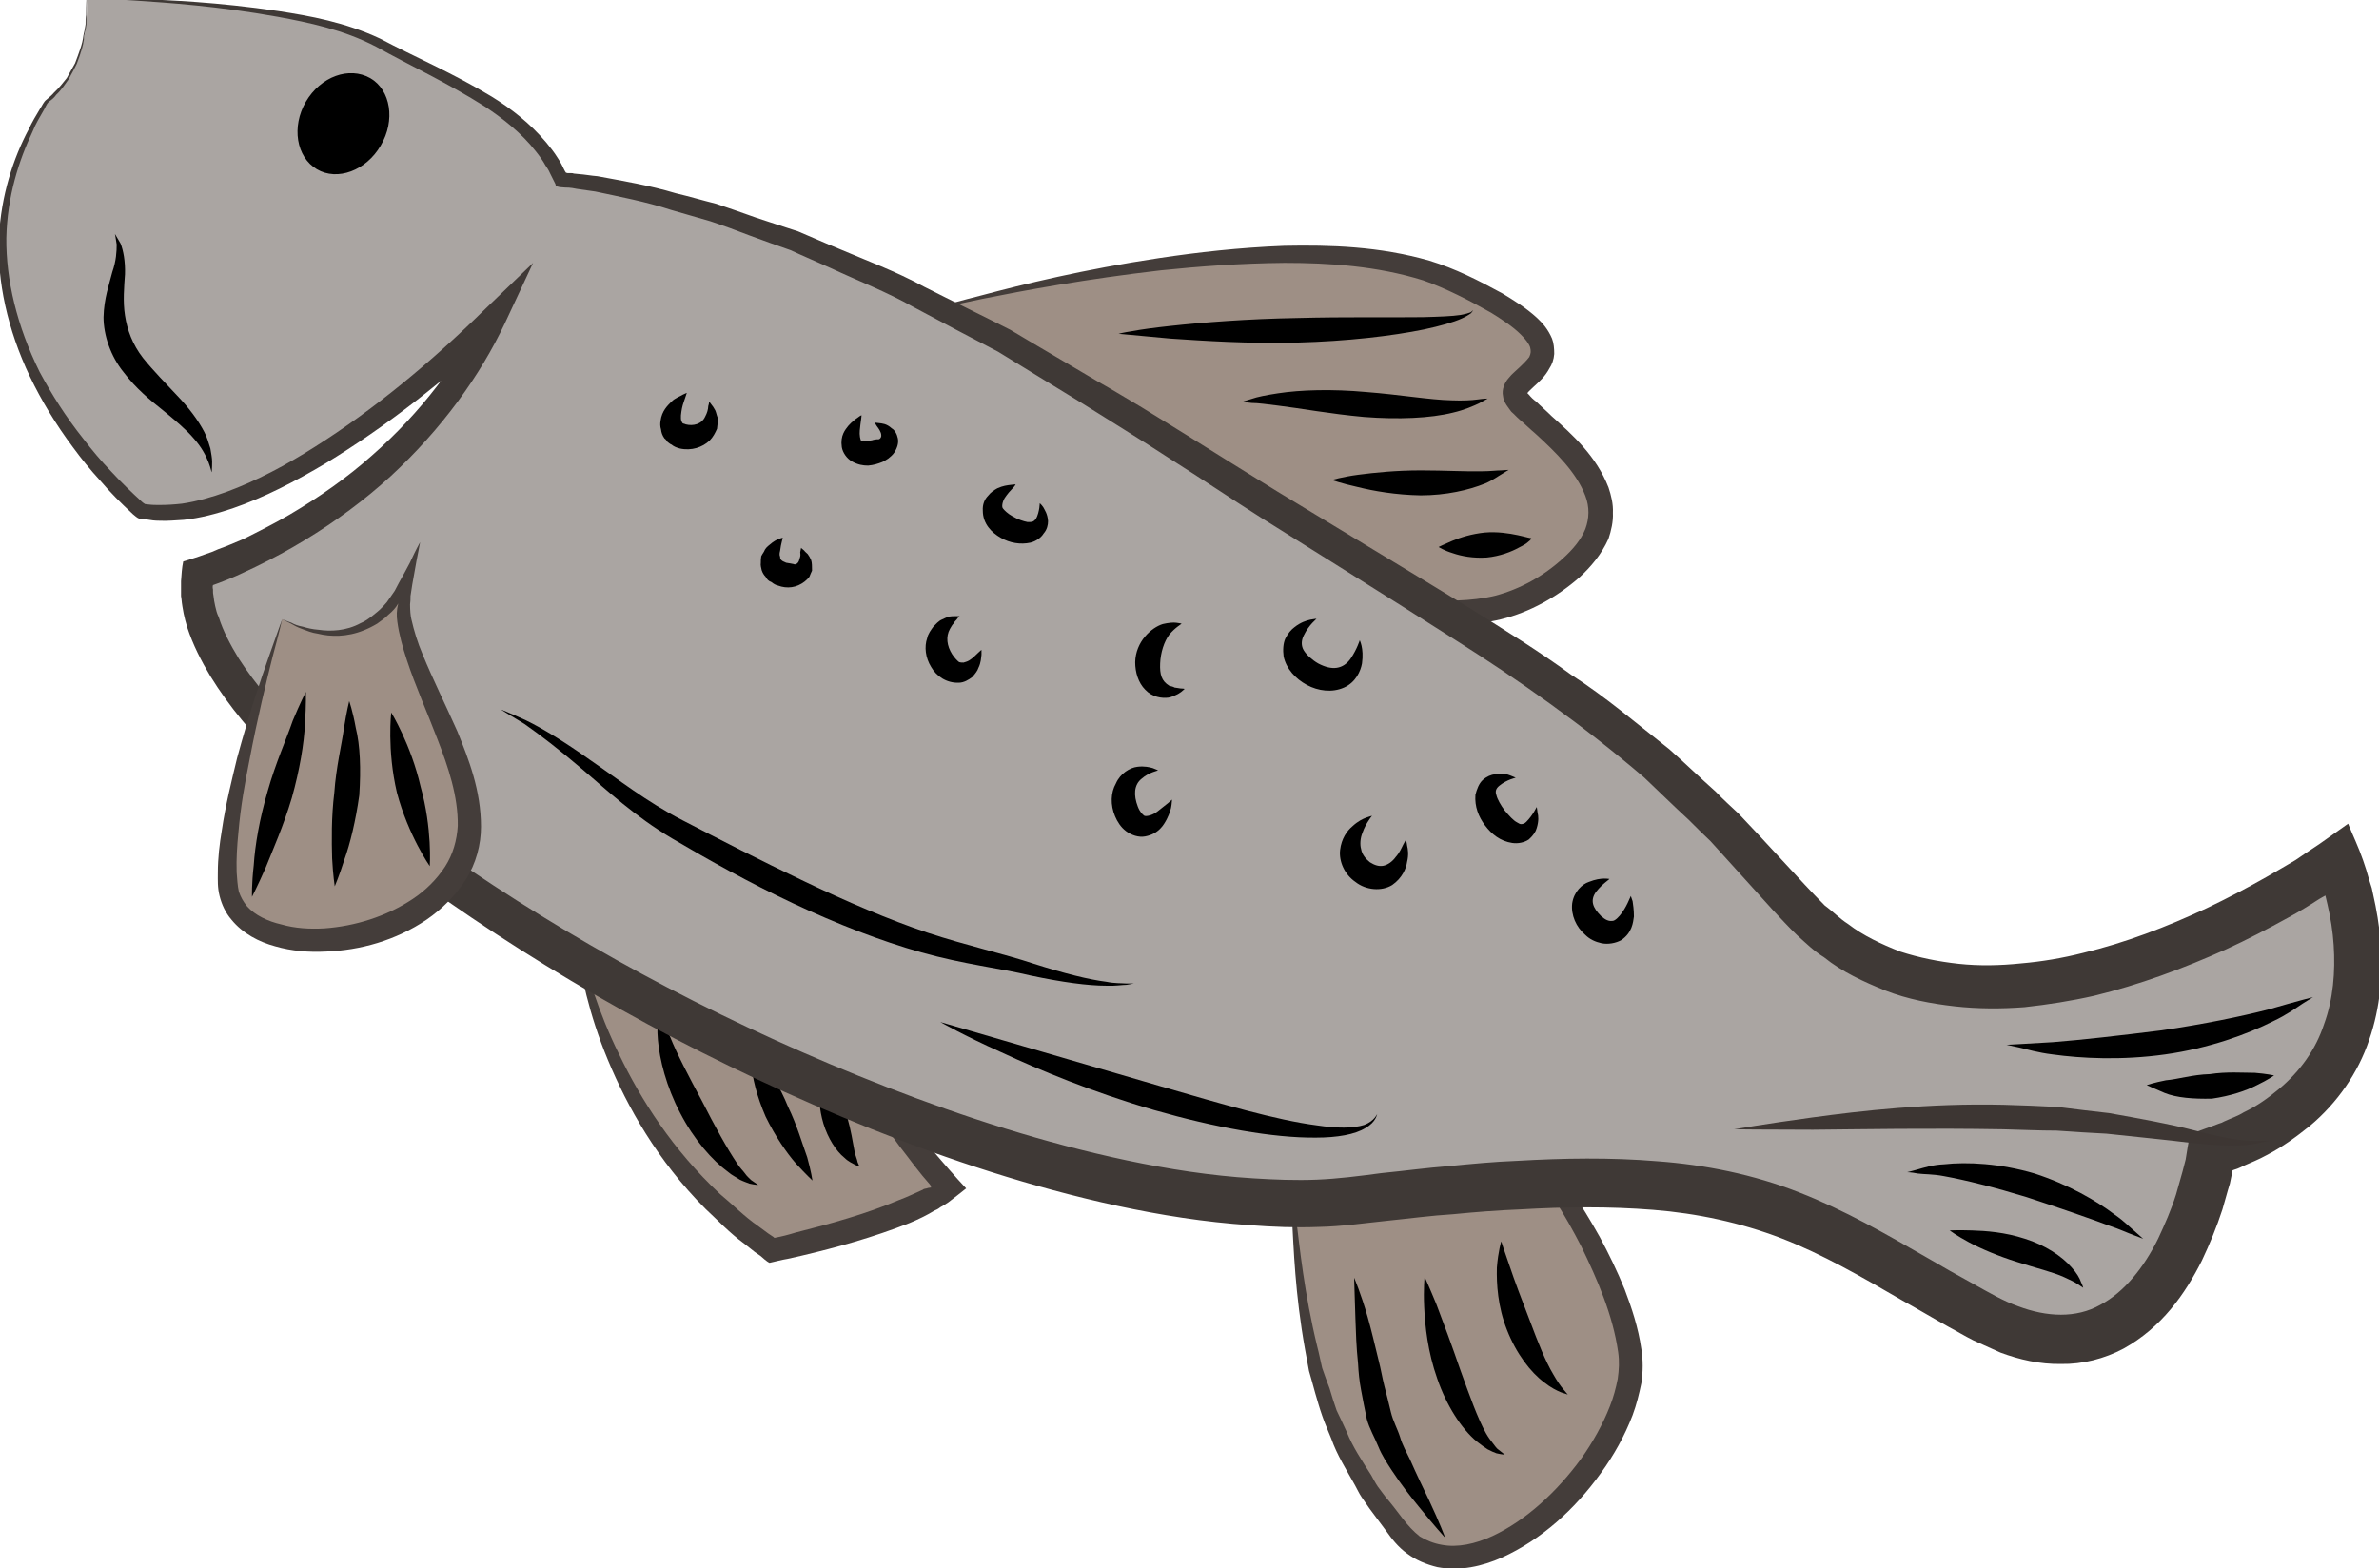 <?xml version="1.0" encoding="UTF-8" standalone="no"?>
<!-- Created with Inkscape (http://www.inkscape.org/) -->

<svg
   xmlns:dc="http://purl.org/dc/elements/1.1/"
   xmlns:cc="http://creativecommons.org/ns#"
   xmlns:rdf="http://www.w3.org/1999/02/22-rdf-syntax-ns#"
   xmlns:svg="http://www.w3.org/2000/svg"
   xmlns="http://www.w3.org/2000/svg"
   xmlns:sodipodi="http://sodipodi.sourceforge.net/DTD/sodipodi-0.dtd"
   xmlns:inkscape="http://www.inkscape.org/namespaces/inkscape"
   width="1439.752mm"
   height="949.218mm"
   viewBox="0 0 1439.752 949.218"
   version="1.1"
   id="svg8"
   sodipodi:docname="Pstruh.svg"
   inkscape:version="0.92.4 (5da689c313, 2019-01-14)">
  <defs
     id="defs2">
    <style
       type="text/css"
       id="style2"><![CDATA[
    .fil1 {fill:#DB9D77;fill-rule:nonzero}
    .fil16 {fill:#06001D;fill-rule:nonzero}
    .fil8 {fill:#2B1A08;fill-rule:nonzero}
    .fil5 {fill:#3A2611;fill-rule:nonzero}
    .fil19 {fill:#3D2513;fill-rule:nonzero}
    .fil17 {fill:#44291F;fill-rule:nonzero}
    .fil22 {fill:#442E1D;fill-rule:nonzero}
    .fil11 {fill:#493116;fill-rule:nonzero}
    .fil18 {fill:#49372B;fill-rule:nonzero}
    .fil12 {fill:#6D502B;fill-rule:nonzero}
    .fil13 {fill:#704F33;fill-rule:nonzero}
    .fil20 {fill:#70533A;fill-rule:nonzero}
    .fil7 {fill:#7C726B;fill-rule:nonzero}
    .fil9 {fill:#9B7F31;fill-rule:nonzero}
    .fil6 {fill:#9E9188;fill-rule:nonzero}
    .fil15 {fill:#A69186;fill-rule:nonzero}
    .fil21 {fill:#BAAEA6;fill-rule:nonzero}
    .fil10 {fill:#C1A54C;fill-rule:nonzero}
    .fil14 {fill:#CCBBB4;fill-rule:nonzero}
    .fil2 {fill:#CE8963;fill-rule:nonzero}
    .fil0 {fill:#DEB194;fill-rule:nonzero}
    .fil4 {fill:#EACED5;fill-rule:nonzero}
    .fil3 {fill:#EFD8DB;fill-rule:nonzero}
   ]]></style>
    <style
       type="text/css"
       id="style2-6"><![CDATA[
    .fil2 {fill:#B45E67;fill-rule:nonzero}
    .fil1 {fill:#D2ADB4;fill-rule:nonzero}
    .fil4 {fill:#EACED5;fill-rule:nonzero}
    .fil0 {fill:#EDC3C5;fill-rule:nonzero}
    .fil3 {fill:#EFD8DB;fill-rule:nonzero}
   ]]></style>
    <style
       type="text/css"
       id="style2-7"><![CDATA[
    .fil1 {fill:#DB9D77;fill-rule:nonzero}
    .fil12 {fill:#100F1C;fill-rule:nonzero}
    .fil23 {fill:#2E293F;fill-rule:nonzero}
    .fil11 {fill:#3F2E32;fill-rule:nonzero}
    .fil17 {fill:#494854;fill-rule:nonzero}
    .fil13 {fill:#4C454D;fill-rule:nonzero}
    .fil14 {fill:#514B60;fill-rule:nonzero}
    .fil10 {fill:#65595B;fill-rule:nonzero}
    .fil16 {fill:#6A7B93;fill-rule:nonzero}
    .fil24 {fill:#72695B;fill-rule:nonzero}
    .fil20 {fill:#8D9B9E;fill-rule:nonzero}
    .fil7 {fill:#8E8B94;fill-rule:nonzero}
    .fil21 {fill:#8E97A5;fill-rule:nonzero}
    .fil15 {fill:#B3BED0;fill-rule:nonzero}
    .fil18 {fill:#B8B5B0;fill-rule:nonzero}
    .fil8 {fill:#CAC9C4;fill-rule:nonzero}
    .fil6 {fill:#CACDD2;fill-rule:nonzero}
    .fil2 {fill:#CE8963;fill-rule:nonzero}
    .fil5 {fill:#D9DDDE;fill-rule:nonzero}
    .fil0 {fill:#DEB194;fill-rule:nonzero}
    .fil9 {fill:#E4E0DD;fill-rule:nonzero}
    .fil19 {fill:#E8E7E2;fill-rule:nonzero}
    .fil4 {fill:#EACED5;fill-rule:nonzero}
    .fil3 {fill:#EFD8DB;fill-rule:nonzero}
    .fil22 {fill:#F2EFED;fill-rule:nonzero}
   ]]></style>
    <style
       type="text/css"
       id="style2-5"><![CDATA[
    .fil1 {fill:#DB9D77;fill-rule:nonzero}
    .fil18 {fill:#33190E;fill-rule:nonzero}
    .fil10 {fill:#382515;fill-rule:nonzero}
    .fil9 {fill:#3D2718;fill-rule:nonzero}
    .fil16 {fill:#47362A;fill-rule:nonzero}
    .fil6 {fill:#5D3A27;fill-rule:nonzero}
    .fil7 {fill:#715236;fill-rule:nonzero}
    .fil14 {fill:#715E4F;fill-rule:nonzero}
    .fil5 {fill:#7D5B40;fill-rule:nonzero}
    .fil8 {fill:#8E7661;fill-rule:nonzero}
    .fil12 {fill:#968174;fill-rule:nonzero}
    .fil15 {fill:#B79F8F;fill-rule:nonzero}
    .fil17 {fill:#BC9F88;fill-rule:nonzero}
    .fil13 {fill:#BF7F4F;fill-rule:nonzero}
    .fil11 {fill:#C4B4A9;fill-rule:nonzero}
    .fil2 {fill:#CE8963;fill-rule:nonzero}
    .fil0 {fill:#DEB194;fill-rule:nonzero}
    .fil4 {fill:#EACED5;fill-rule:nonzero}
    .fil3 {fill:#EFD8DB;fill-rule:nonzero}
    .fil20 {fill:#382515;}
    .fil19 {fill:#B09C8B;}
   ]]></style>
    <style
       type="text/css"
       id="style2-4"><![CDATA[
    .fil1 {fill:#DB9D77;fill-rule:nonzero}
    .fil18 {fill:#33190E;fill-rule:nonzero}
    .fil10 {fill:#382515;fill-rule:nonzero}
    .fil9 {fill:#3D2718;fill-rule:nonzero}
    .fil16 {fill:#47362A;fill-rule:nonzero}
    .fil6 {fill:#5D3A27;fill-rule:nonzero}
    .fil7 {fill:#715236;fill-rule:nonzero}
    .fil14 {fill:#715E4F;fill-rule:nonzero}
    .fil5 {fill:#7D5B40;fill-rule:nonzero}
    .fil8 {fill:#8E7661;fill-rule:nonzero}
    .fil12 {fill:#968174;fill-rule:nonzero}
    .fil15 {fill:#B79F8F;fill-rule:nonzero}
    .fil17 {fill:#BC9F88;fill-rule:nonzero}
    .fil13 {fill:#BF7F4F;fill-rule:nonzero}
    .fil11 {fill:#C4B4A9;fill-rule:nonzero}
    .fil2 {fill:#CE8963;fill-rule:nonzero}
    .fil0 {fill:#DEB194;fill-rule:nonzero}
    .fil4 {fill:#EACED5;fill-rule:nonzero}
    .fil3 {fill:#EFD8DB;fill-rule:nonzero}
    .fil20 {fill:#382515;}
    .fil19 {fill:#B09C8B;}
   ]]></style>
    <style
       type="text/css"
       id="style2-1"><![CDATA[
    .fil1 {fill:#DB9D77;fill-rule:nonzero}
    .fil12 {fill:#1B1B1B;fill-rule:nonzero}
    .fil10 {fill:#282622;fill-rule:nonzero}
    .fil17 {fill:#493321;fill-rule:nonzero}
    .fil14 {fill:#493522;fill-rule:nonzero}
    .fil11 {fill:#4C3625;fill-rule:nonzero}
    .fil9 {fill:#604833;fill-rule:nonzero}
    .fil19 {fill:#63472E;fill-rule:nonzero}
    .fil13 {fill:#6D523A;fill-rule:nonzero}
    .fil18 {fill:#7F5C3C;fill-rule:nonzero}
    .fil8 {fill:#856B50;fill-rule:nonzero}
    .fil16 {fill:#8C6641;fill-rule:nonzero}
    .fil5 {fill:#9B744E;fill-rule:nonzero}
    .fil6 {fill:#A88158;fill-rule:nonzero}
    .fil7 {fill:#B88F63;fill-rule:nonzero}
    .fil15 {fill:#C1A085;fill-rule:nonzero}
    .fil2 {fill:#CE8963;fill-rule:nonzero}
    .fil0 {fill:#DEB194;fill-rule:nonzero}
    .fil4 {fill:#EACED5;fill-rule:nonzero}
    .fil3 {fill:#EFD8DB;fill-rule:nonzero}
    .fil20 {fill:#FEFEFE;}
    .fil21 {fill:#FEFEFE;}
   ]]></style>
    <style
       type="text/css"
       id="style2-41"><![CDATA[
    .fil1 {fill:#DB9D77;fill-rule:nonzero}
    .fil13 {fill:#231414;fill-rule:nonzero}
    .fil15 {fill:#2D0C15;fill-rule:nonzero}
    .fil12 {fill:#2D100B;fill-rule:nonzero}
    .fil9 {fill:#3D2A2A;fill-rule:nonzero}
    .fil8 {fill:#515153;fill-rule:nonzero}
    .fil17 {fill:#897E72;fill-rule:nonzero}
    .fil18 {fill:#9E9078;fill-rule:nonzero}
    .fil6 {fill:#C8C2B6;fill-rule:nonzero}
    .fil2 {fill:#CE8963;fill-rule:nonzero}
    .fil10 {fill:#D3C5BA;fill-rule:nonzero}
    .fil5 {fill:#D4CFC9;fill-rule:nonzero}
    .fil0 {fill:#DEB194;fill-rule:nonzero}
    .fil11 {fill:#E5C9C6;fill-rule:nonzero}
    .fil7 {fill:#E8E2DD;fill-rule:nonzero}
    .fil4 {fill:#EACED5;fill-rule:nonzero}
    .fil3 {fill:#EFD8DB;fill-rule:nonzero}
    .fil14 {fill:#F1C9A6;fill-rule:nonzero}
    .fil16 {fill:#ACACB7;fill-rule:nonzero;}
   ]]></style>
    <style
       type="text/css"
       id="style2-18"><![CDATA[
    .fil1 {fill:#DB9D77;fill-rule:nonzero}
    .fil15 {fill:#493842;fill-rule:nonzero}
    .fil12 {fill:#A34051;fill-rule:nonzero}
    .fil13 {fill:#A52F2F;fill-rule:nonzero}
    .fil14 {fill:#AF3E3E;fill-rule:nonzero}
    .fil16 {fill:#CC3636;fill-rule:nonzero}
    .fil2 {fill:#CE8963;fill-rule:nonzero}
    .fil19 {fill:#D17979;fill-rule:nonzero}
    .fil11 {fill:#D85656;fill-rule:nonzero}
    .fil17 {fill:#D86E4E;fill-rule:nonzero}
    .fil18 {fill:#DB7979;fill-rule:nonzero}
    .fil5 {fill:#DDBAB3;fill-rule:nonzero}
    .fil0 {fill:#DEB194;fill-rule:nonzero}
    .fil9 {fill:#E6AFA2;fill-rule:nonzero}
    .fil4 {fill:#EACED5;fill-rule:nonzero}
    .fil3 {fill:#EFD8DB;fill-rule:nonzero}
    .fil6 {fill:#F1D1C0;fill-rule:nonzero}
    .fil20 {fill:#F2DAD6;fill-rule:nonzero}
    .fil8 {fill:#F3B492;fill-rule:nonzero}
    .fil10 {fill:#F3D3CE;fill-rule:nonzero}
    .fil24 {fill:#F4D7CB;fill-rule:nonzero}
    .fil23 {fill:#F7E8E7;fill-rule:nonzero}
    .fil21 {fill:#F9ECEA;fill-rule:nonzero}
    .fil7 {fill:#FACBBE;fill-rule:nonzero}
    .fil22 {fill:#FCECE8;fill-rule:nonzero}
   ]]></style>
    <style
       type="text/css"
       id="style2-2">
   <![CDATA[
    .fil1 {fill:#DB9D77;fill-rule:nonzero}
    .fil15 {fill:#201C11;fill-rule:nonzero}
    .fil13 {fill:#3D2D0E;fill-rule:nonzero}
    .fil7 {fill:#442F1E;fill-rule:nonzero}
    .fil19 {fill:#514424;fill-rule:nonzero}
    .fil12 {fill:#544219;fill-rule:nonzero}
    .fil6 {fill:#605232;fill-rule:nonzero}
    .fil17 {fill:#756740;fill-rule:nonzero}
    .fil22 {fill:#77644D;fill-rule:nonzero}
    .fil14 {fill:#846939;fill-rule:nonzero}
    .fil21 {fill:#876348;fill-rule:nonzero}
    .fil9 {fill:#938675;fill-rule:nonzero}
    .fil5 {fill:#998C6C;fill-rule:nonzero}
    .fil16 {fill:#9B7359;fill-rule:nonzero}
    .fil8 {fill:#9E9078;fill-rule:nonzero}
    .fil10 {fill:#A7A090;fill-rule:nonzero}
    .fil11 {fill:#BCB5A4;fill-rule:nonzero}
    .fil2 {fill:#CE8963;fill-rule:nonzero}
    .fil20 {fill:#D6C5AE;fill-rule:nonzero}
    .fil0 {fill:#DEB194;fill-rule:nonzero}
    .fil18 {fill:#E2D8C3;fill-rule:nonzero}
    .fil4 {fill:#EACED5;fill-rule:nonzero}
    .fil3 {fill:#EFD8DB;fill-rule:nonzero}
   ]]>
  </style>
    <style
       type="text/css"
       id="style2-8">
   <![CDATA[
    .fil2 {fill:#F7E7D8;fill-rule:nonzero}
    .fil1 {fill:#E7E5DB;fill-rule:nonzero}
    .fil7 {fill:black;fill-rule:nonzero}
    .fil10 {fill:#3D3633;fill-rule:nonzero}
    .fil9 {fill:#3F3936;fill-rule:nonzero}
    .fil6 {fill:#443D3A;fill-rule:nonzero}
    .fil5 {fill:#9E8F85;fill-rule:nonzero}
    .fil8 {fill:#AAA5A2;fill-rule:nonzero}
    .fil3 {fill:#B45E67;fill-rule:nonzero}
    .fil0 {fill:#EFDCCA;fill-rule:nonzero}
    .fil4 {fill:#FCF4ED;fill-rule:nonzero}
   ]]>
  </style>
  </defs>
  <sodipodi:namedview
     id="base"
     pagecolor="#ffffff"
     bordercolor="#666666"
     borderopacity="1.0"
     inkscape:pageopacity="0.0"
     inkscape:pageshadow="2"
     inkscape:zoom="0.12374369"
     inkscape:cx="1802.0209"
     inkscape:cy="2022.6889"
     inkscape:document-units="mm"
     inkscape:current-layer="layer1-8"
     showgrid="false"
     inkscape:window-width="1920"
     inkscape:window-height="1001"
     inkscape:window-x="-9"
     inkscape:window-y="-9"
     inkscape:window-maximized="1" />
  <g
     inkscape:label="Vrstva 1"
     inkscape:groupmode="layer"
     id="layer1"
     transform="translate(526.549,628.072)"><g
   inkscape:label="Vrstva 1"
   inkscape:groupmode="layer"
   transform="matrix(0.265,0,0,0.265,-26.46,144.202)"
   id="layer1-8"><g
   transform="matrix(0.265,0,0,0.265,-1480.8,-3731.8)"
   id="Vrstva_x0020_1">
</g>
<g
   transform="matrix(0.265,0,0,0.265,-1894.04,-3786.67)"
   id="Vrstva_x0020_1-5">
</g>

 
 
 <g
   transform="translate(-9691.654,-15095.831)"
   id="Vrstva_x0020_1_0-6">

  <path
   d="m 9112,14241 c 0,0 20,495 455,797 0,0 308,-63 403,-145 0,0 -217,-230 -201,-367 0,0 -419,-89 -657,-285 z"
   style="fill:#9e8f85;fill-rule:nonzero"
   id="path46-3"
   class="fil5"
   inkscape:connector-curvature="0" />

  <path
   d="m 9112,14241 c 0,0 15,10 43,30 15,9 33,20 54,32 21,12 46,27 74,40 57,27 128,57 210,84 41,14 85,28 133,41 23,6 47,12 72,19 13,3 24,5 37,8 19,4 37,9 57,13 -1,13 0,26 0,39 0,11 2,15 3,23 4,15 7,30 14,44 12,30 29,60 47,89 19,29 40,58 62,87 12,14 24,28 35,41 l 20,23 c 13,15 25,28 38,42 -12,10 -27,21 -41,32 l -11,7 -7,4 c -5,4 -9,6 -14,8 -18,11 -37,20 -56,28 -84,33 -167,56 -248,75 l -31,7 c -13,2 -27,6 -41,9 -7,-3 -16,-12 -21,-16 l -13,-9 -24,-19 c -33,-24 -60,-53 -88,-79 -110,-110 -179,-234 -223,-340 -45,-108 -62,-199 -72,-263 -10,-63 -9,-99 -9,-99 0,0 3,36 17,97 15,62 40,152 90,253 49,102 122,217 230,318 28,23 55,51 87,73 l 23,17 12,8 c 2,2 1,1 2,2 16,-3 32,-7 48,-12 79,-20 160,-42 238,-75 19,-7 37,-16 53,-23 3,-3 8,-2 12,-4 l 6,-1 h 1 l -2,-6 -18,-21 c -12,-15 -24,-30 -35,-45 -23,-29 -45,-60 -64,-91 -19,-32 -36,-64 -48,-99 -8,-16 -12,-35 -16,-52 -1,-9 -3,-21 -3,-26 l 1,-10 -4,-1 -18,-5 c -13,-4 -24,-7 -37,-10 -25,-7 -49,-16 -73,-23 -47,-16 -91,-32 -132,-49 -82,-32 -152,-66 -207,-99 -27,-15 -51,-32 -72,-45 -20,-15 -37,-27 -50,-38 -27,-21 -41,-33 -41,-33 z"
   style="fill:#443d3a;fill-rule:nonzero"
   id="path48-2"
   class="fil6"
   inkscape:connector-curvature="0" />

  <path
   d="m 9536,14888 c 0,0 -7,0 -20,-3 -5,-2 -14,-5 -22,-9 -7,-5 -18,-10 -26,-17 -37,-27 -79,-75 -110,-135 -32,-61 -47,-122 -51,-167 -2,-22 -1,-40 0,-52 3,-13 4,-20 4,-20 0,0 2,7 5,19 4,11 10,27 19,46 16,40 43,91 73,147 29,57 57,108 80,142 6,10 13,16 18,23 4,6 10,11 14,15 10,7 16,11 16,11 z"
   style="fill:#000000;fill-rule:nonzero"
   id="path50-9"
   class="fil7"
   inkscape:connector-curvature="0" />

  <path
   d="m 9660,14878 c 0,0 -15,-14 -37,-38 -22,-25 -48,-63 -70,-108 -20,-46 -31,-90 -33,-124 -4,-33 -3,-54 -3,-54 0,0 13,17 30,45 14,28 39,65 57,110 21,43 33,86 44,116 9,32 12,53 12,53 z"
   style="fill:#000000;fill-rule:nonzero"
   id="path52-1"
   class="fil7"
   inkscape:connector-curvature="0" />

  <path
   d="m 9767,14846 c 0,0 -4,-1 -10,-4 -5,-3 -15,-7 -24,-16 -19,-15 -38,-45 -48,-78 -10,-33 -10,-63 -11,-85 -1,-22 0,-38 0,-38 0,0 12,9 27,28 14,19 29,48 38,79 9,31 13,58 17,79 2,11 6,18 7,25 3,6 4,10 4,10 z"
   style="fill:#000000;fill-rule:nonzero"
   id="path54-3"
   class="fil7"
   inkscape:connector-curvature="0" />

  <path
   d="m 10751,14850 c 27,360 45,586 251,832 159,190 508,-134 527,-369 14,-175 -254,-621 -339,-546 -192,168 -449,-44 -439,83 z"
   style="fill:#9e8f85;fill-rule:nonzero"
   id="path56-1"
   class="fil5"
   inkscape:connector-curvature="0" />

  <path
   d="m 10751,14850 c 1,0 -4,-10 3,-28 4,-10 16,-16 31,-17 14,-1 30,1 48,3 36,5 79,14 128,17 51,3 108,-2 162,-30 14,-8 26,-16 39,-26 7,-5 12,-11 19,-15 9,-9 23,-13 35,-12 25,1 42,14 58,25 16,12 30,25 43,39 54,57 99,126 141,201 20,37 40,78 57,120 16,42 31,87 38,136 4,24 4,52 0,78 -5,24 -11,49 -20,73 -18,47 -43,92 -73,133 -59,82 -135,151 -225,192 -45,20 -96,32 -148,22 -25,-6 -49,-16 -69,-31 -21,-15 -36,-35 -48,-52 -13,-17 -25,-34 -38,-51 -6,-9 -12,-17 -18,-26 -6,-9 -10,-18 -15,-27 -20,-36 -41,-69 -54,-106 -7,-18 -15,-35 -21,-53 -6,-17 -11,-35 -16,-52 -5,-17 -9,-34 -14,-50 -3,-16 -6,-33 -9,-49 -23,-128 -26,-232 -30,-303 -3,-71 -4,-111 -4,-111 0,0 4,39 13,110 9,72 19,175 49,298 4,15 7,31 11,48 5,15 11,31 17,47 5,17 10,33 16,50 8,16 15,32 23,49 14,35 35,66 56,99 5,9 9,17 15,26 6,8 12,16 18,24 13,15 25,31 38,48 13,17 25,30 40,42 15,9 32,16 50,19 36,7 77,-2 116,-20 77,-36 147,-101 202,-176 27,-38 50,-79 66,-120 8,-20 14,-42 18,-63 3,-21 4,-40 1,-61 -12,-85 -48,-167 -84,-241 -38,-74 -80,-142 -127,-197 -11,-14 -25,-26 -37,-37 -13,-10 -27,-19 -38,-20 -5,-1 -8,1 -13,3 -6,5 -14,11 -21,16 -15,10 -29,18 -45,25 -61,29 -124,29 -175,23 -52,-6 -94,-18 -129,-26 -34,-7 -64,-11 -75,7 -8,16 -4,27 -5,27 z"
   style="fill:#443d3a;fill-rule:nonzero"
   id="path58-7"
   class="fil6"
   inkscape:connector-curvature="0" />

  <path
   d="m 9901,12897 c 0,0 852,-242 1215,-77 363,165 148,212 146,259 -1,47 328,210 141,391 -187,181 -393,78 -443,125 z"
   style="fill:#9e8f85;fill-rule:nonzero"
   id="path60-5"
   class="fil5"
   inkscape:connector-curvature="0" />

  <path
   d="m 9901,12897 c 0,0 184,112 479,299 147,94 322,205 517,329 21,14 42,27 63,41 1,0 -1,-6 -1,-7 l -1,-7 6,-2 c 10,-3 20,2 29,1 17,-2 34,1 49,2 62,1 121,3 178,-11 56,-15 109,-44 154,-85 22,-20 41,-42 51,-67 9,-24 10,-50 0,-76 -20,-53 -67,-99 -114,-142 -12,-10 -24,-22 -36,-32 -7,-6 -12,-12 -19,-18 -4,-6 -18,-21 -19,-36 -3,-14 3,-30 13,-41 8,-10 14,-14 20,-20 12,-11 21,-20 27,-28 4,-9 4,-13 2,-22 -3,-9 -11,-19 -21,-29 -19,-19 -44,-35 -68,-50 -51,-29 -104,-56 -155,-74 -106,-33 -215,-40 -317,-40 -101,1 -195,8 -282,17 -173,20 -312,46 -407,65 -96,20 -148,33 -148,33 0,0 51,-17 146,-41 94,-25 232,-59 405,-85 87,-13 182,-24 286,-28 104,-2 216,1 331,34 59,18 112,45 167,75 26,16 53,32 79,56 13,12 25,26 34,47 4,10 5,23 5,35 -1,13 -5,24 -11,33 -10,19 -24,31 -36,42 -5,5 -12,11 -14,14 0,1 0,1 0,1 l 4,4 c 4,5 9,10 16,15 11,11 23,21 35,33 48,43 102,91 130,163 6,18 11,38 10,58 1,20 -4,41 -10,59 -16,36 -41,65 -66,88 -51,45 -114,80 -179,96 -65,16 -131,14 -191,12 -15,-1 -29,-2 -41,-1 -7,1 -13,2 -17,3 -1,0 -2,1 -5,1 l -8,6 c -6,3 -11,11 -17,4 -28,-18 -33,-23 -47,-32 -12,-8 -24,-16 -37,-24 -190,-130 -361,-247 -505,-345 -288,-198 -464,-323 -464,-323 z"
   style="fill:#443d3a;fill-rule:nonzero"
   id="path62-0"
   class="fil6"
   inkscape:connector-curvature="0" />

  <path
   d="m 8002,12177 c 0,0 483,4 664,101 181,97 352,159 420,314 0,0 492,19 1301,542 809,523 1084,611 1509,1105 426,493 1248,-94 1248,-94 0,0 215,501 -289,669 0,0 -95,609 -529,373 -435,-236 -510,-376 -1419,-265 -909,113 -2725,-953 -2651,-1430 0,0 461,-134 677,-585 0,0 -500,496 -805,442 0,0 -533,-438 -217,-936 0,0 102,-65 91,-236 z"
   style="fill:#aaa5a2;fill-rule:nonzero"
   id="path64-6"
   class="fil8"
   inkscape:connector-curvature="0" />

  <path
   d="m 8001,12177 c 0,0 1,13 1,39 0,6 0,14 0,22 -1,7 -3,16 -5,25 -1,20 -8,40 -17,64 -6,12 -12,24 -19,36 -8,11 -16,24 -28,35 -4,6 -11,12 -17,16 -6,6 -8,14 -12,20 -9,16 -18,30 -25,48 -31,65 -58,148 -60,243 -1,95 24,201 76,306 28,52 60,103 100,153 19,25 40,50 63,74 22,24 48,49 71,70 2,2 4,3 7,5 l 9,1 c 7,1 16,1 24,1 17,0 33,-1 51,-3 34,-5 69,-15 102,-27 68,-25 136,-61 202,-103 133,-84 264,-192 389,-315 l 109,-105 -64,137 c -57,121 -145,243 -262,351 -58,53 -124,102 -195,145 -36,22 -73,42 -112,61 -20,9 -39,19 -59,27 l -15,6 -13,5 -11,4 c -1,2 -1,6 0,10 v 5 c 0,1 0,5 1,9 1,8 2,16 4,24 2,9 4,17 8,25 10,32 27,64 46,95 40,62 91,120 146,175 112,112 243,213 383,308 281,190 602,360 952,496 175,68 358,127 547,167 95,20 191,35 289,41 48,3 97,5 145,3 48,-2 95,-8 148,-15 51,-5 102,-12 154,-16 51,-5 103,-10 156,-12 104,-6 212,-8 320,1 108,8 219,30 323,71 105,41 200,96 292,149 36,21 71,41 106,60 36,20 68,39 102,51 66,25 133,28 188,-3 55,-29 100,-86 132,-151 15,-32 30,-66 41,-101 5,-17 10,-35 15,-53 l 7,-27 c 3,-19 6,-38 10,-58 l 50,-18 16,-6 c 4,-1 9,-3 12,-5 15,-7 31,-12 45,-21 30,-14 56,-33 80,-53 48,-40 84,-90 103,-148 21,-57 26,-120 22,-181 -2,-31 -7,-62 -14,-92 l -4,-17 c 0,-1 -1,-3 -1,-4 l -14,8 c -23,15 -46,29 -70,42 -47,26 -95,51 -143,73 -98,44 -198,81 -301,106 -53,12 -105,20 -159,26 -53,4 -107,4 -160,-2 -53,-6 -107,-16 -158,-36 -49,-20 -98,-42 -140,-76 -23,-14 -42,-33 -61,-50 -19,-18 -38,-39 -55,-57 -32,-35 -63,-70 -95,-105 -16,-18 -32,-35 -48,-53 -17,-16 -34,-33 -50,-49 -35,-32 -67,-64 -101,-96 -140,-120 -288,-224 -437,-318 -149,-95 -295,-186 -437,-275 -71,-45 -139,-91 -207,-134 -34,-22 -68,-44 -102,-65 -33,-21 -66,-41 -99,-62 -66,-40 -130,-80 -194,-119 -65,-34 -130,-68 -193,-102 -62,-35 -127,-60 -189,-89 -31,-14 -62,-27 -92,-41 -32,-11 -62,-22 -92,-33 -31,-12 -61,-23 -91,-33 -30,-9 -60,-17 -90,-26 -58,-19 -117,-30 -173,-42 -15,-2 -29,-4 -42,-6 l -11,-2 c -6,-1 -11,-1 -15,-1 l -13,-1 -8,-2 c -1,-1 -2,-3 -2,-5 l -12,-24 c -4,-9 -7,-13 -11,-19 -6,-11 -14,-22 -22,-32 -33,-42 -74,-74 -116,-102 -85,-54 -172,-94 -249,-137 -75,-39 -154,-55 -224,-68 -140,-25 -251,-32 -324,-37 -75,-5 -113,-6 -113,-6 0,0 39,0 113,2 74,3 185,7 326,28 71,11 151,25 232,63 77,41 165,78 254,132 44,27 88,61 125,105 9,11 18,22 26,35 9,13 12,22 17,31 1,1 2,3 2,3 l 4,1 h 8 c 2,0 4,0 6,1 l 10,1 c 15,1 30,4 44,5 59,11 119,21 179,39 30,7 60,16 92,24 30,10 61,21 92,32 31,10 63,21 95,31 31,13 62,27 94,40 63,27 129,51 193,86 65,33 131,65 198,99 65,39 131,77 198,117 34,19 68,40 102,60 34,21 68,42 102,63 68,43 138,86 209,130 143,87 290,175 442,268 76,48 153,95 228,150 78,50 149,111 224,170 35,31 70,65 106,97 16,17 34,33 52,50 17,18 33,35 50,53 33,36 67,72 100,108 16,17 31,33 47,49 18,13 34,30 53,42 35,27 76,46 119,63 43,14 88,23 134,28 47,5 94,4 142,-1 47,-4 95,-12 142,-24 96,-23 190,-59 282,-102 46,-22 92,-46 136,-71 22,-13 44,-25 67,-39 l 22,-15 33,-22 65,-46 c 11,27 24,54 34,83 5,14 10,30 14,45 l 6,19 3,14 c 8,35 14,71 17,107 6,73 0,151 -26,226 -25,75 -73,144 -135,196 -31,25 -64,49 -99,67 -18,10 -36,17 -54,25 -5,3 -9,4 -13,6 l -9,3 -2,1 c 0,0 0,1 0,1 l -6,29 c -6,19 -11,39 -17,59 -13,40 -29,79 -47,117 -38,76 -92,153 -179,201 -43,23 -94,36 -142,35 -49,1 -96,-10 -139,-26 l -31,-14 -31,-14 c -20,-10 -36,-20 -55,-30 -36,-20 -71,-41 -107,-61 -93,-54 -183,-106 -276,-142 -94,-36 -192,-57 -293,-65 -100,-8 -202,-7 -304,-1 -51,2 -102,6 -153,11 -50,3 -101,10 -151,15 -49,5 -103,13 -156,14 -53,2 -105,0 -157,-4 -104,-7 -204,-23 -302,-44 -198,-43 -385,-105 -563,-176 -356,-143 -680,-320 -966,-519 -141,-99 -274,-205 -389,-324 -57,-58 -111,-121 -154,-191 -21,-35 -40,-72 -53,-112 -3,-10 -6,-21 -8,-31 -2,-11 -4,-21 -5,-33 l -1,-7 c 0,-3 0,-7 0,-11 v -23 c 1,-15 2,-31 5,-45 16,-5 33,-10 49,-16 l 17,-6 14,-6 c 20,-7 38,-15 57,-23 36,-18 72,-36 106,-56 68,-40 132,-85 188,-135 113,-99 198,-214 255,-327 16,12 32,24 44,32 -132,124 -267,229 -405,313 -69,41 -140,78 -213,103 -36,12 -73,22 -111,26 -19,1 -37,3 -56,2 -10,0 -18,-1 -29,-3 l -17,-2 c -5,-2 -9,-6 -14,-10 -29,-27 -51,-49 -74,-76 -23,-25 -44,-51 -63,-77 -39,-52 -72,-107 -98,-161 -52,-109 -75,-219 -71,-317 5,-98 33,-182 68,-248 8,-17 17,-32 26,-47 5,-7 8,-16 15,-21 7,-6 12,-10 17,-16 12,-11 20,-22 29,-33 7,-12 13,-24 19,-34 9,-24 17,-44 19,-63 2,-9 4,-18 5,-26 0,-8 0,-15 1,-21 0,-25 0,-39 0,-39 z"
   style="fill:#3f3936;fill-rule:nonzero"
   id="path66-6"
   class="fil9"
   inkscape:connector-curvature="0" />

  <path
   d="m 8674,12514 c -33,57 -99,82 -146,54 -47,-28 -58,-97 -25,-154 34,-58 99,-81 147,-54 47,27 58,97 24,154 z"
   style="fill:#000000;fill-rule:nonzero"
   id="path68-7"
   class="fil7"
   inkscape:connector-curvature="0" />

  <path
   d="m 8449,13596 c 0,0 -144,435 -124,611 21,175 404,161 522,-35 118,-196 -164,-487 -118,-653 0,0 -86,181 -280,77 z"
   style="fill:#9e8f85;fill-rule:nonzero"
   id="path70-9"
   class="fil5"
   inkscape:connector-curvature="0" />

  <path
   d="m 8449,13596 c 0,0 7,3 21,8 7,4 15,7 26,9 10,3 22,6 36,7 27,4 63,3 96,-15 10,-4 18,-10 26,-16 8,-7 15,-11 26,-23 l 8,-9 9,-13 9,-13 10,-19 c 8,-14 16,-29 24,-44 7,-15 15,-32 24,-48 -3,14 -5,28 -8,41 -3,18 -7,39 -10,56 l -4,26 c 0,7 0,13 -1,19 0,13 1,26 3,34 6,26 14,53 26,81 22,54 51,112 79,175 26,64 54,135 54,218 0,40 -11,84 -35,121 -23,36 -54,67 -89,91 -71,48 -152,70 -230,73 -39,2 -78,-1 -116,-12 -37,-10 -74,-29 -100,-61 -13,-15 -22,-34 -27,-54 -5,-20 -4,-36 -4,-53 0,-34 4,-66 9,-96 9,-61 23,-116 35,-166 27,-100 54,-179 73,-233 19,-54 30,-84 30,-84 0,0 -7,31 -22,86 -14,56 -34,137 -53,237 -10,50 -20,105 -25,164 -3,30 -5,60 -4,91 1,14 2,31 5,44 4,12 10,23 19,34 18,20 47,34 78,41 31,9 65,11 99,9 69,-5 141,-27 201,-67 30,-20 55,-45 74,-74 18,-28 27,-60 29,-93 1,-68 -22,-135 -46,-197 -24,-63 -51,-123 -70,-181 -10,-30 -18,-59 -22,-88 -2,-14 -2,-26 2,-42 -5,9 -12,17 -24,27 -4,5 -16,13 -24,19 -10,6 -20,11 -30,15 -39,16 -77,15 -105,8 -15,-2 -26,-7 -37,-11 -11,-4 -18,-8 -25,-12 -13,-6 -20,-10 -20,-10 z"
   style="fill:#443d3a;fill-rule:nonzero"
   id="path72-6"
   class="fil6"
   inkscape:connector-curvature="0" />

  <path
   d="m 9802,13147 c 0,0 3,0 10,1 7,1 17,1 29,12 7,4 12,13 14,23 2,10 -1,21 -8,32 -4,6 -9,10 -14,14 -5,3 -9,6 -14,8 -10,4 -20,7 -32,8 -12,0 -23,-2 -36,-9 -13,-7 -22,-21 -24,-33 -4,-27 8,-40 15,-49 8,-9 16,-15 22,-19 5,-4 8,-5 8,-5 0,0 0,3 -1,10 -1,6 -2,15 -3,25 -1,9 1,23 4,24 2,0 3,0 4,-1 0,-1 5,1 10,0 4,0 9,0 14,-2 2,0 4,0 6,-1 1,0 2,0 3,0 4,1 9,-4 8,-10 0,-6 -6,-15 -10,-20 -3,-5 -5,-8 -5,-8 z"
   style="fill:#000000;fill-rule:nonzero"
   id="path74-3"
   class="fil7"
   inkscape:connector-curvature="0" />

  <path
   d="m 9424,13099 c 0,0 3,3 7,9 2,2 4,6 7,11 2,4 3,11 6,18 0,7 -1,16 -2,24 -4,9 -9,19 -17,27 -16,15 -41,24 -68,18 -7,-2 -13,-4 -19,-9 -3,-1 -5,-3 -9,-6 -2,-3 -4,-6 -7,-8 -5,-7 -7,-13 -8,-21 -2,-6 -2,-13 -1,-19 3,-23 16,-35 25,-44 9,-9 20,-12 26,-16 6,-3 9,-4 9,-4 0,0 -1,3 -3,9 -2,7 -6,16 -8,26 -2,11 -4,23 -1,30 3,7 4,4 10,7 16,4 36,0 44,-18 2,-4 4,-8 5,-12 1,-4 2,-8 2,-12 2,-6 2,-10 2,-10 z"
   style="fill:#000000;fill-rule:nonzero"
   id="path76-7"
   class="fil7"
   inkscape:connector-curvature="0" />

  <path
   d="m 9634,13433 c 0,0 2,2 7,6 2,3 5,5 8,8 3,4 6,9 8,14 2,6 2,15 2,24 -2,4 -4,9 -6,14 -3,4 -7,8 -11,11 -18,14 -40,17 -61,9 -5,-1 -10,-4 -15,-8 -6,-2 -10,-6 -13,-12 -4,-4 -7,-9 -9,-15 -1,-5 -3,-11 -2,-17 0,-5 0,-10 1,-15 2,-4 4,-7 6,-10 3,-8 8,-12 13,-16 17,-15 30,-16 30,-16 1,-1 -4,13 -6,30 -1,4 -2,9 0,13 0,2 1,3 0,5 1,2 3,2 3,3 3,3 5,3 11,6 6,1 13,2 17,3 3,2 9,0 12,-7 1,-3 2,-7 3,-10 1,-4 0,-8 0,-10 1,-6 2,-10 2,-10 z"
   style="fill:#000000;fill-rule:nonzero"
   id="path78-7"
   class="fil7"
   inkscape:connector-curvature="0" />

  <path
   d="m 10179,13331 c 0,0 3,2 8,9 3,6 10,15 11,32 0,8 -2,19 -10,28 -6,10 -18,18 -30,21 -23,5 -47,1 -68,-11 -21,-12 -41,-32 -41,-62 -1,-14 4,-26 12,-34 6,-8 14,-13 21,-17 13,-6 23,-7 31,-8 8,-1 11,-1 11,-1 0,0 -2,4 -7,9 -5,5 -12,13 -18,22 -6,10 -7,21 -4,24 3,4 11,12 22,18 12,7 24,11 34,13 8,0 13,1 19,-7 5,-8 7,-19 8,-25 1,-8 1,-11 1,-11 z"
   style="fill:#000000;fill-rule:nonzero"
   id="path80-3"
   class="fil7"
   inkscape:connector-curvature="0" />

  <path
   d="m 10046,13666 c 0,0 0,4 0,11 -1,7 -1,18 -7,30 -2,7 -8,14 -14,21 -8,6 -19,13 -31,13 -28,1 -51,-15 -63,-36 -13,-21 -16,-46 -9,-66 2,-10 9,-19 14,-26 6,-6 12,-13 19,-16 6,-3 11,-5 16,-7 6,-1 11,-1 14,-1 7,0 11,0 11,0 0,0 -3,2 -7,8 -2,2 -5,5 -7,9 -3,3 -5,7 -8,12 -10,18 -7,39 5,58 6,9 12,15 16,18 3,1 6,1 10,1 3,-1 8,-2 13,-5 8,-5 15,-12 20,-17 5,-5 8,-7 8,-7 z"
   style="fill:#000000;fill-rule:nonzero"
   id="path82-3"
   class="fil7"
   inkscape:connector-curvature="0" />

  <path
   d="m 10481,14008 c 0,0 0,5 -1,12 -1,9 -4,19 -11,33 -7,13 -18,33 -49,39 -15,3 -32,-3 -44,-12 -12,-9 -20,-22 -25,-34 -11,-26 -10,-54 2,-75 10,-23 32,-36 49,-38 16,-2 28,1 35,3 8,3 12,5 12,5 1,1 -20,4 -37,19 -18,14 -19,38 -9,64 5,13 11,18 15,21 6,2 20,-2 30,-10 9,-7 18,-14 24,-19 6,-5 9,-8 9,-8 z"
   style="fill:#000000;fill-rule:nonzero"
   id="path84-5"
   class="fil7"
   inkscape:connector-curvature="0" />

  <path
   d="m 10510,13755 c 0,0 -3,3 -8,7 -3,2 -7,5 -12,7 -4,2 -11,5 -17,6 -15,2 -37,-1 -53,-18 -16,-16 -23,-40 -23,-63 1,-47 37,-79 63,-87 13,-3 24,-4 31,-3 8,1 12,2 12,2 0,1 -15,9 -28,25 -12,16 -20,41 -21,66 -1,25 3,40 21,51 4,1 9,2 12,4 5,1 9,1 13,2 6,0 10,1 10,1 z"
   style="fill:#000000;fill-rule:nonzero"
   id="path86-8"
   class="fil7"
   inkscape:connector-curvature="0" />

  <path
   d="m 10910,13644 c -1,-1 10,17 5,53 -3,17 -14,43 -41,55 -27,12 -59,8 -85,-6 -26,-14 -47,-37 -53,-65 -2,-15 -1,-30 4,-41 6,-12 13,-20 21,-26 14,-11 27,-15 36,-17 10,-2 14,-2 14,-2 1,0 -17,13 -29,38 -6,12 -6,24 0,34 6,10 19,22 33,30 32,17 57,13 74,-11 15,-22 21,-43 21,-42 z"
   style="fill:#000000;fill-rule:nonzero"
   id="path88-7"
   class="fil7"
   inkscape:connector-curvature="0" />

  <path
   d="m 11015,14100 c 0,0 2,4 3,13 2,8 4,21 0,37 -2,15 -11,37 -34,53 -24,15 -60,12 -84,-7 -25,-17 -38,-47 -35,-73 3,-26 16,-44 28,-54 13,-12 24,-17 32,-20 8,-3 13,-4 13,-4 0,0 -3,3 -8,11 -4,6 -10,16 -14,28 -5,12 -6,27 -3,37 2,12 10,22 20,30 11,7 21,10 31,8 10,-2 21,-10 28,-20 9,-10 13,-20 17,-28 4,-7 6,-11 6,-11 z"
   style="fill:#000000;fill-rule:nonzero"
   id="path90-5"
   class="fil7"
   inkscape:connector-curvature="0" />

  <path
   d="m 11314,14025 c 0,0 1,4 2,13 2,7 3,19 -2,35 -2,8 -8,17 -18,26 -10,7 -25,10 -38,8 -27,-4 -47,-20 -62,-40 -15,-20 -24,-43 -22,-70 3,-12 8,-26 17,-34 9,-8 19,-12 28,-13 16,-3 28,0 35,3 8,3 12,5 12,5 1,0 -20,4 -37,18 -9,7 -10,14 -7,22 2,9 10,23 19,35 10,12 20,23 28,27 4,2 6,4 9,4 4,0 8,-1 12,-5 16,-16 24,-35 24,-34 z"
   style="fill:#000000;fill-rule:nonzero"
   id="path92-8"
   class="fil7"
   inkscape:connector-curvature="0" />

  <path
   d="m 11529,14228 c 0,0 1,4 4,12 1,7 3,19 3,35 -2,14 -4,37 -29,54 -13,7 -30,10 -45,7 -14,-3 -27,-9 -37,-19 -21,-18 -33,-45 -30,-72 4,-27 23,-44 38,-49 30,-12 47,-6 47,-7 1,1 -16,11 -30,29 -15,20 -8,37 11,56 10,9 18,12 25,11 6,1 16,-9 23,-19 7,-10 12,-20 15,-27 3,-7 5,-11 5,-11 z"
   style="fill:#000000;fill-rule:nonzero"
   id="path94-1"
   class="fil7"
   inkscape:connector-curvature="0" />

  <path
   d="m 12990,14787 c 0,0 -4,1 -12,2 -8,2 -20,5 -36,7 -31,4 -78,2 -134,-4 -55,-7 -120,-13 -193,-21 -36,-2 -75,-4 -114,-7 -40,0 -80,-2 -122,-3 -169,-3 -322,0 -434,1 -111,0 -180,-1 -180,-1 0,0 68,-12 178,-27 111,-15 265,-33 437,-29 42,1 84,3 124,5 40,5 80,10 117,14 73,13 139,25 193,39 53,14 97,23 128,24 15,1 27,0 35,0 9,0 13,0 13,0 z"
   style="fill:#3d3633;fill-rule:nonzero"
   id="path96-9"
   class="fil10"
   inkscape:connector-curvature="0" />

  <path
   d="m 8288,13260 c -1,2 -5,-37 -41,-77 -17,-20 -42,-41 -70,-64 -29,-23 -62,-50 -90,-87 -30,-37 -46,-85 -46,-126 1,-43 13,-75 20,-103 9,-26 10,-47 10,-63 -2,-15 -4,-24 -4,-24 0,0 5,8 13,22 6,15 11,40 10,70 -2,29 -5,62 0,94 5,33 17,66 41,97 24,30 52,58 78,86 26,27 48,56 62,83 7,13 10,26 14,38 2,12 4,22 4,30 0,16 -1,24 -1,24 z"
   style="fill:#000000;fill-rule:nonzero"
   id="path98-9"
   class="fil7"
   inkscape:connector-curvature="0" />

  <path
   d="m 10394,14428 c 0,0 -6,1 -17,3 -10,0 -26,3 -46,2 -42,0 -101,-8 -172,-23 -71,-17 -154,-26 -250,-53 -93,-26 -193,-65 -293,-112 -102,-48 -193,-99 -276,-148 -86,-51 -149,-110 -204,-157 -55,-47 -101,-82 -134,-105 -35,-21 -54,-33 -54,-33 0,0 21,8 58,25 37,18 88,49 147,91 60,41 128,95 210,137 85,44 178,92 277,139 98,47 194,88 283,118 88,29 174,48 243,71 69,22 125,36 165,41 19,4 35,3 46,4 10,0 17,0 17,0 z"
   style="fill:#000000;fill-rule:nonzero"
   id="path100-5"
   class="fil7"
   inkscape:connector-curvature="0" />

  <path
   d="m 10950,14726 c -1,0 -2,18 -27,32 -24,15 -65,22 -113,22 -98,1 -230,-23 -370,-63 -141,-41 -263,-92 -349,-132 -87,-39 -139,-69 -139,-69 0,0 227,66 504,147 138,40 263,77 356,89 46,7 83,7 108,-1 24,-9 29,-25 30,-25 z"
   style="fill:#000000;fill-rule:nonzero"
   id="path102"
   class="fil7"
   inkscape:connector-curvature="0" />

  <path
   d="m 13087,14459 c 0,0 -8,5 -24,15 -15,10 -37,26 -67,40 -59,30 -147,62 -247,76 -100,14 -192,9 -257,0 -33,-4 -60,-12 -77,-16 -18,-4 -28,-6 -28,-6 0,0 40,-2 105,-6 65,-5 153,-15 249,-27 96,-14 183,-32 245,-48 62,-18 101,-28 101,-28 z"
   style="fill:#000000;fill-rule:nonzero"
   id="path104"
   class="fil7"
   inkscape:connector-curvature="0" />

  <path
   d="m 12998,14638 c 0,0 -14,10 -39,22 -25,13 -61,25 -103,31 -42,1 -81,-2 -108,-13 -26,-11 -41,-18 -41,-18 0,0 18,-6 44,-11 26,-2 61,-13 100,-14 39,-6 75,-3 103,-3 26,2 44,6 44,6 z"
   style="fill:#000000;fill-rule:nonzero"
   id="path106"
   class="fil7"
   inkscape:connector-curvature="0" />

  <path
   d="m 12699,15011 c 0,0 -8,-3 -21,-8 -14,-5 -33,-14 -57,-22 -48,-18 -115,-41 -188,-65 -72,-22 -139,-39 -189,-48 -26,-5 -46,-4 -60,-6 -15,-3 -24,-3 -24,-3 0,0 9,-2 23,-6 14,-4 35,-11 61,-12 53,-6 129,-2 207,21 77,25 141,62 183,94 22,15 37,31 48,40 11,10 17,15 17,15 z"
   style="fill:#000000;fill-rule:nonzero"
   id="path108"
   class="fil7"
   inkscape:connector-curvature="0" />

  <path
   d="m 12562,15123 c 0,0 -4,-3 -12,-8 -7,-5 -18,-10 -31,-16 -26,-12 -65,-21 -108,-35 -42,-13 -82,-30 -110,-45 -28,-15 -44,-27 -44,-27 0,0 20,-1 51,0 32,1 75,4 121,19 45,14 85,40 107,66 11,12 18,24 21,33 4,8 5,13 5,13 z"
   style="fill:#000000;fill-rule:nonzero"
   id="path110"
   class="fil7"
   inkscape:connector-curvature="0" />

  <path
   d="m 11169,12890 c 0,0 -1,2 -5,7 -4,3 -12,8 -21,12 -20,9 -49,17 -86,25 -73,15 -176,27 -289,30 -113,3 -215,-4 -290,-9 -74,-7 -119,-11 -119,-11 0,0 11,-3 31,-6 21,-4 51,-8 88,-12 73,-8 176,-16 288,-18 113,-3 214,-1 288,-2 37,-1 67,-2 86,-5 11,-2 18,-4 23,-6 4,-3 6,-5 6,-5 z"
   style="fill:#000000;fill-rule:nonzero"
   id="path112"
   class="fil7"
   inkscape:connector-curvature="0" />

  <path
   d="m 11202,13092 c 0,0 -7,4 -20,11 -13,6 -33,15 -59,21 -52,13 -125,16 -203,10 -78,-7 -147,-20 -197,-26 -25,-3 -45,-6 -60,-6 -15,-2 -23,-2 -23,-2 0,0 8,-3 22,-7 14,-5 35,-9 61,-13 52,-8 124,-10 201,-3 78,6 146,18 196,19 25,1 45,0 59,-2 15,-2 23,-2 23,-2 z"
   style="fill:#000000;fill-rule:nonzero"
   id="path114"
   class="fil7"
   inkscape:connector-curvature="0" />

  <path
   d="m 11250,13255 c 0,0 -6,3 -15,9 -9,5 -22,15 -39,22 -37,15 -89,27 -147,27 -57,-1 -108,-10 -144,-19 -36,-8 -59,-16 -59,-16 0,0 23,-7 60,-12 38,-5 88,-10 143,-10 55,0 104,3 141,2 18,0 32,-2 43,-2 10,-1 17,-1 17,-1 z"
   style="fill:#000000;fill-rule:nonzero"
   id="path116"
   class="fil7"
   inkscape:connector-curvature="0" />

  <path
   d="m 11301,13410 c -1,1 2,1 0,3 -1,1 -2,3 -5,5 -5,5 -12,9 -22,14 -18,10 -44,20 -74,23 -31,2 -58,-3 -78,-10 -20,-6 -32,-14 -32,-14 0,0 12,-6 31,-14 19,-8 45,-16 74,-19 57,-5 110,17 106,12 z"
   style="fill:#000000;fill-rule:nonzero"
   id="path118"
   class="fil7"
   inkscape:connector-curvature="0" />

  <path
   d="m 11105,15694 c 0,0 -24,-26 -61,-72 -18,-22 -40,-50 -61,-82 -11,-17 -22,-33 -31,-55 -8,-20 -20,-40 -26,-62 -5,-23 -9,-45 -13,-66 -4,-21 -6,-41 -7,-61 -4,-38 -5,-72 -6,-102 -2,-57 -3,-94 -3,-94 0,0 15,34 31,90 8,28 16,62 25,99 5,19 8,38 13,58 5,19 10,39 15,60 5,21 15,38 21,57 5,18 15,35 23,52 15,34 30,65 43,92 25,53 37,86 37,86 z"
   style="fill:#000000;fill-rule:nonzero"
   id="path120"
   class="fil7"
   inkscape:connector-curvature="0" />

  <path
   d="m 11241,15504 c 0,0 -6,0 -19,-3 -6,-2 -12,-5 -20,-9 -8,-5 -16,-11 -25,-18 -35,-29 -69,-82 -90,-143 -22,-62 -28,-121 -30,-164 -2,-42 1,-69 1,-69 0,0 11,24 27,63 15,39 35,93 55,151 21,58 39,109 58,143 5,9 11,17 15,22 5,6 9,13 14,16 9,7 14,11 14,11 z"
   style="fill:#000000;fill-rule:nonzero"
   id="path122"
   class="fil7"
   inkscape:connector-curvature="0" />

  <path
   d="m 11385,15367 c 0,0 -5,-2 -15,-5 -10,-4 -24,-11 -39,-23 -31,-23 -64,-66 -85,-120 -21,-53 -24,-105 -23,-142 3,-38 10,-60 10,-60 0,0 7,22 19,56 11,33 28,78 47,127 18,48 35,91 53,121 8,14 16,26 23,34 6,7 10,12 10,12 z"
   style="fill:#000000;fill-rule:nonzero"
   id="path124"
   class="fil7"
   inkscape:connector-curvature="0" />

  <path
   d="m 8380,14230 c 0,0 -1,-28 4,-72 3,-46 13,-105 32,-170 18,-64 43,-119 57,-160 17,-41 30,-66 30,-66 0,0 1,28 -2,73 -2,44 -12,105 -30,169 -19,64 -44,120 -60,160 -18,41 -31,66 -31,66 z"
   style="fill:#000000;fill-rule:nonzero"
   id="path126"
   class="fil7"
   inkscape:connector-curvature="0" />

  <path
   d="m 8569,14206 c 0,0 -4,-25 -6,-64 -1,-39 -2,-93 5,-150 4,-58 17,-110 22,-147 6,-38 12,-62 12,-62 0,0 8,22 15,61 10,40 12,94 8,154 -8,58 -21,111 -34,147 -12,38 -22,61 -22,61 z"
   style="fill:#000000;fill-rule:nonzero"
   id="path128"
   class="fil7"
   inkscape:connector-curvature="0" />

  <path
   d="m 8786,14160 c 0,0 -49,-70 -75,-168 -23,-98 -13,-183 -13,-183 0,0 45,73 67,169 27,96 21,182 21,182 z"
   style="fill:#000000;fill-rule:nonzero"
   id="path130"
   class="fil7"
   inkscape:connector-curvature="0" />

 </g>

</g>

 
 
 
</g>
</svg>

